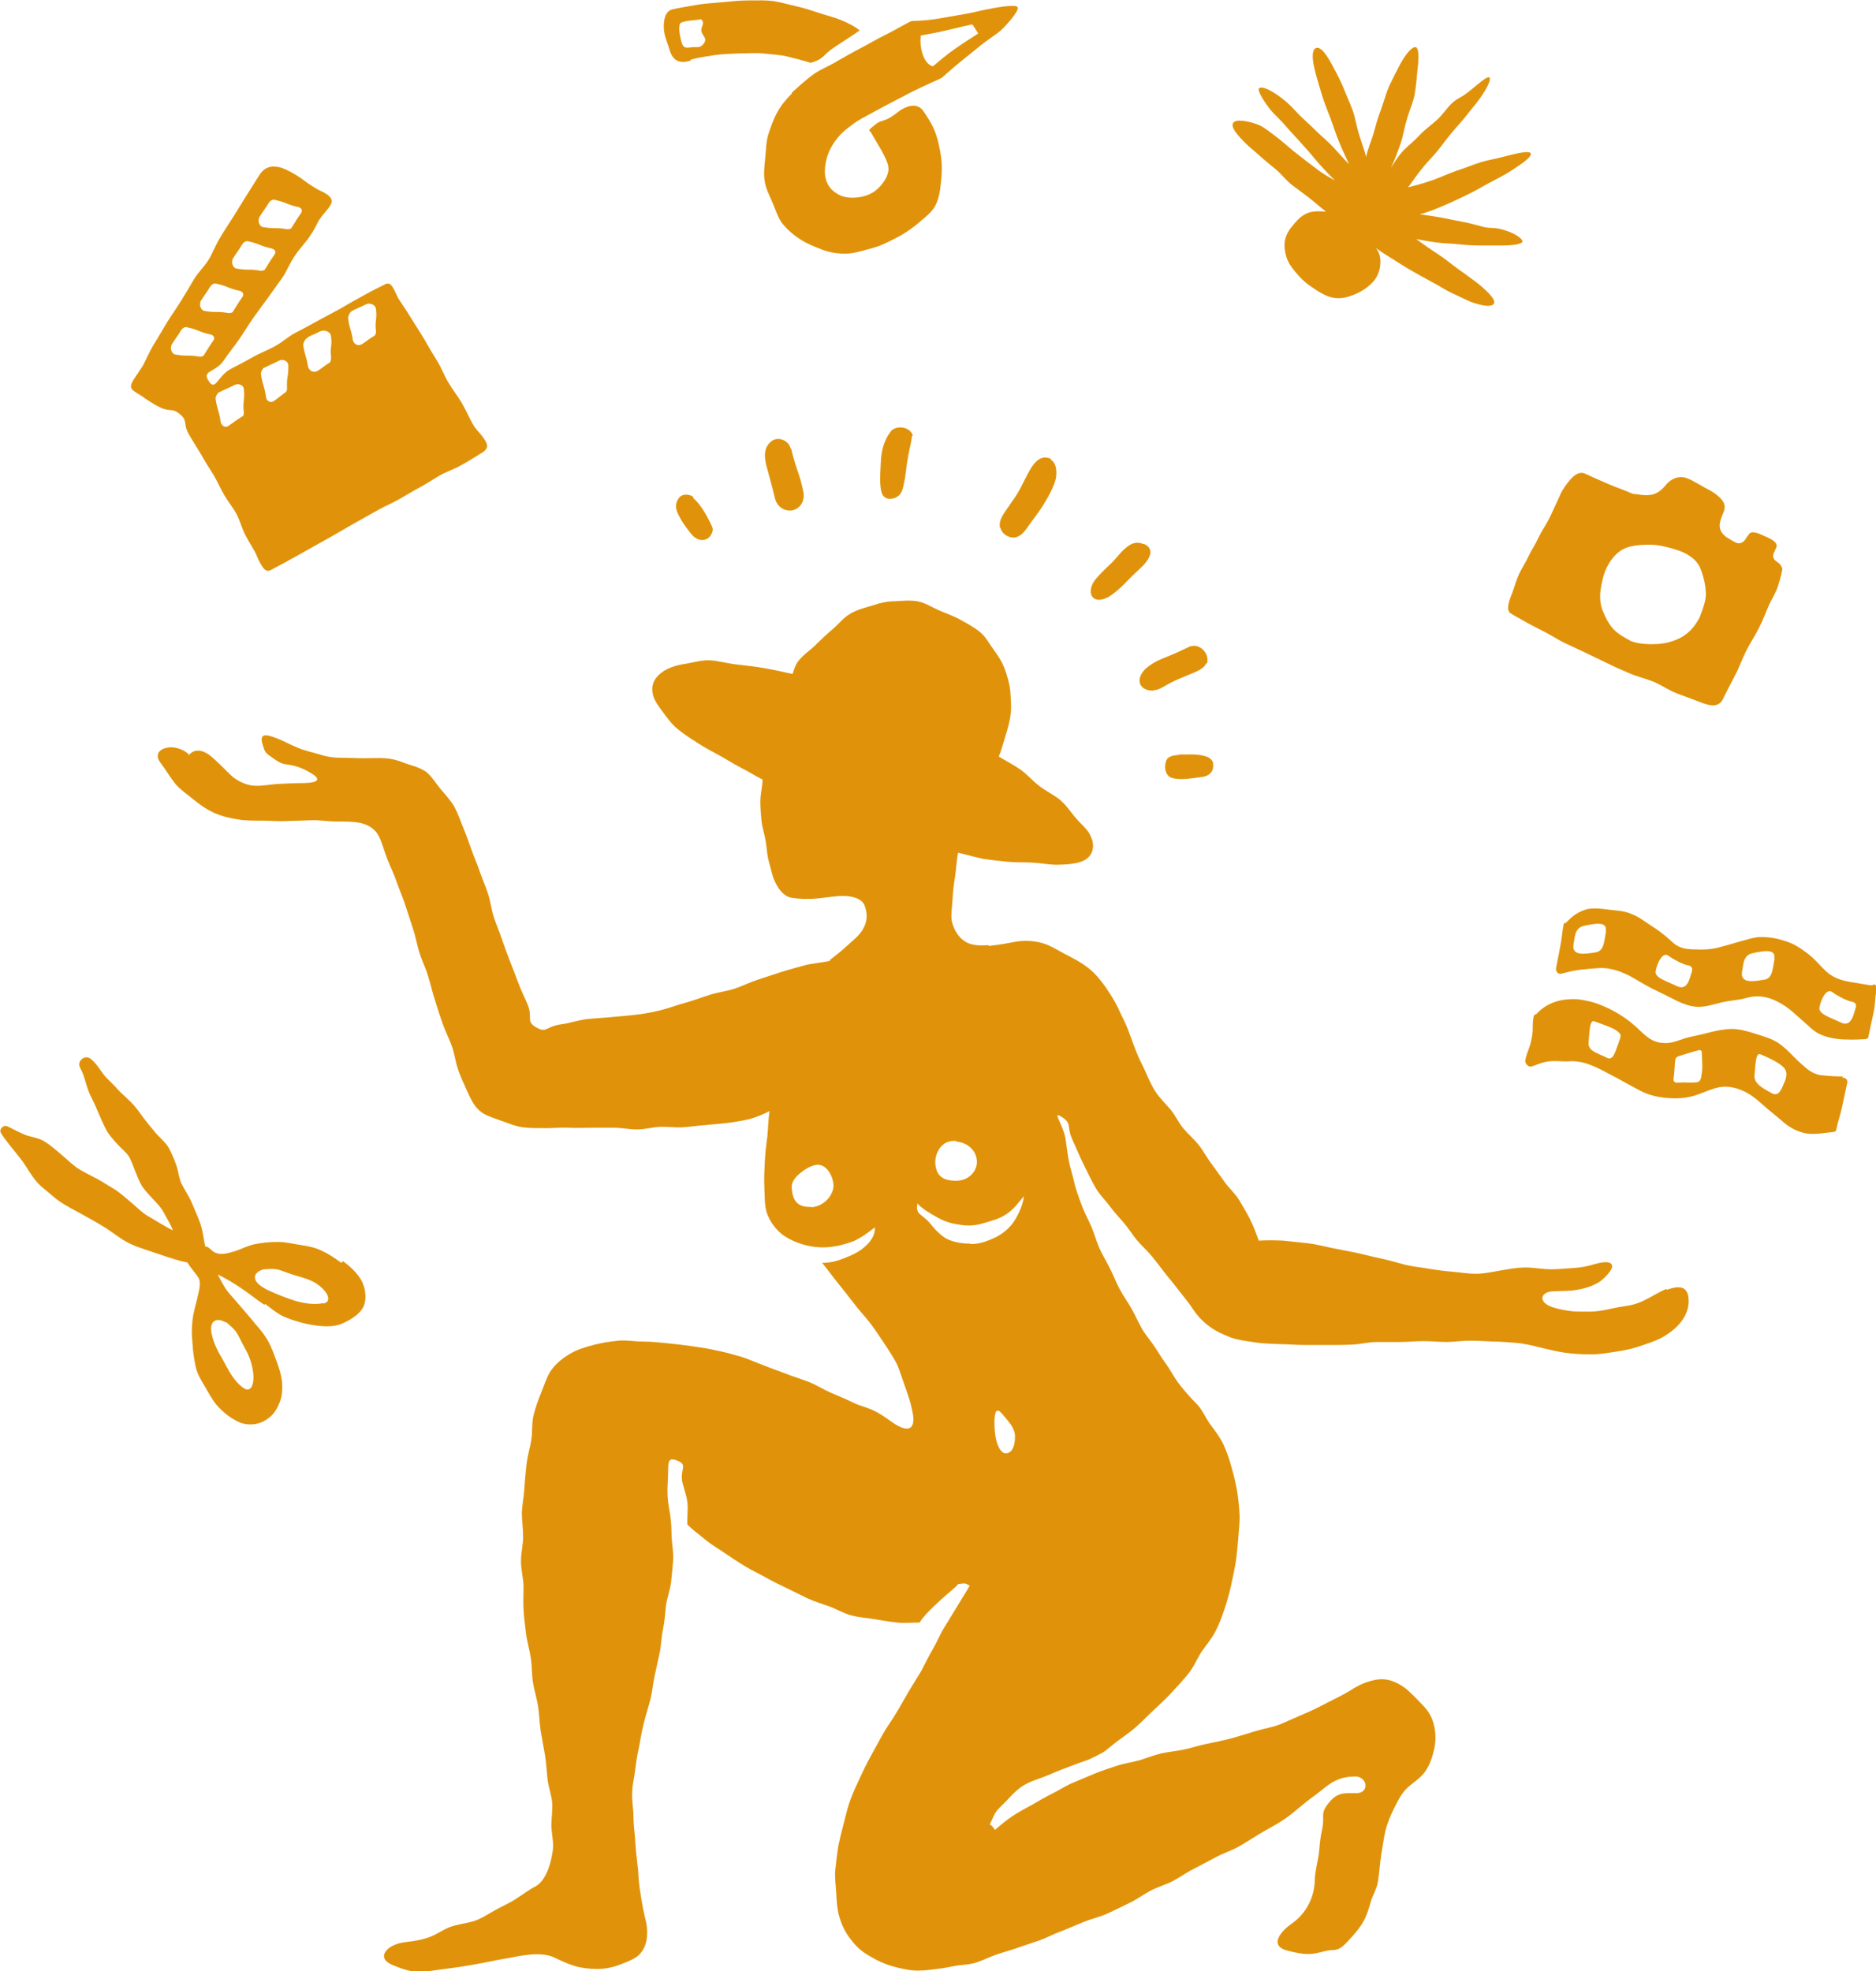 <?xml version="1.0" encoding="UTF-8"?>
<svg id="Layer_1" xmlns="http://www.w3.org/2000/svg" version="1.1" viewBox="0 0 438.6 460.9">
  <!-- Generator: Adobe Illustrator 29.3.1, SVG Export Plug-In . SVG Version: 2.1.0 Build 151)  -->
  <defs>
    <style>
      .st0 {
        fill: #e0930a;
      }
    </style>
  </defs>
  <path class="st0" d="M309.8,49.5c-1.9-.2-3.4-.1-4.7.6s-2.2,1.8-3.4,3.3c-1.1,1.5-1.6,3.1-1.3,5.1s.9,3.2,2.3,4.9,2.3,2.6,4.1,3.8c1.7,1.2,3.3,2.1,4.8,2.4,2,.4,3.8-.2,5.2-.8,2-.8,3.5-2.1,4.3-3,.9-1,1.5-2.5,1.6-3.9.1-1.3,0-2.6-1-3.9,1.2.9,2.5,1.7,4.1,2.7s2.8,1.8,4.4,2.7,3,1.7,4.5,2.5c1.6.8,3,1.8,4.5,2.5s3.3,1.6,4.7,2.2c2.5.9,4.5,1.2,5.2.6.9-.8-.8-2.6-3.3-4.7-1.4-1.1-3.1-2.3-4.9-3.6s-3.2-2.5-4.9-3.6-3.4-2.3-4.9-3.4c.7.1,2.4.5,4.8.8s3.3.2,5,.4,3.4.3,5.1.3,3.6,0,5.1,0c2.6,0,4.5-.3,4.8-.8s-1.1-1.8-3.9-2.7-3.2-.4-5-.8c-1.6-.4-3.2-.9-4.9-1.2-1.7-.3-3.4-.7-5-1s-3.8-.6-5.2-.8c1.4-.3,3.5-1.1,5.8-2.1,1.7-.7,3.5-1.6,5.4-2.5s3.5-1.9,5.2-2.8,3.7-1.9,5.2-2.9c2.6-1.7,4.4-3,4.4-3.8,0-.8-2.4-.4-5.8.5s-3.8.8-5.8,1.4c-1.9.6-3.8,1.4-5.7,2-2,.7-3.9,1.6-5.6,2.2-2.8,1-5.1,1.5-5.8,1.7.8-1,1.8-2.6,3.2-4.3,1-1.3,2.3-2.6,3.5-4,1.1-1.3,2.1-2.8,3.3-4.2,1.1-1.4,2.4-2.7,3.5-4.1,1.2-1.6,2.4-2.9,3.3-4.2,1.8-2.5,2.7-4.6,2.2-4.9-.5-.3-2.1,1.1-4.4,3s-2.9,1.7-4.3,3c-1.2,1.1-2.2,2.7-3.5,3.9-1.3,1.2-2.8,2.2-4,3.5s-2.7,2.5-3.8,3.6c-1.6,1.7-2.4,3.3-3,4.1.8-1.6,1.5-3.5,2.2-5.5s.9-3.8,1.5-5.7c.5-1.9,1.4-3.8,1.8-5.7.4-2.1.5-4.2.7-5.9.4-3.3.3-5.3-.5-5.4-.8,0-2.1,1.4-3.6,4.1-.8,1.5-1.7,3.3-2.6,5.2-.7,1.7-1.2,3.6-1.9,5.5-.7,1.8-1.2,3.7-1.7,5.5-.6,2-1.4,3.7-1.7,5.4-.3-1.3-1-3.1-1.7-5.4s-.8-3.7-1.5-5.6-1.5-3.6-2.2-5.4c-.8-1.9-1.8-3.7-2.6-5.2-1.4-2.6-2.6-4.1-3.6-3.9s-1.2,2.1-.4,5.2c.4,1.7,1,3.6,1.6,5.6s1.3,3.7,2,5.5c.7,1.9,1.3,3.8,2,5.5.9,2.3,1.9,4.2,2.4,5.4-.9-.9-2.2-2.4-3.7-4s-2.7-2.5-3.9-3.7c-1.5-1.5-3-2.8-3.9-3.7-.8-.8-2.4-2.7-4.3-4.1-2.1-1.6-4.3-2.8-5.2-2.3-.5.3.5,2.3,2.5,4.9,1,1.3,2.6,2.6,3.9,4.2,1.2,1.4,2.6,2.8,3.8,4.2,1.4,1.5,2.6,3,3.7,4.3,2,2.2,3.4,3.6,3.8,4-.8-.5-2.5-1.3-4.4-2.8-1.3-1-2.8-2.1-4.3-3.3-1.5-1.1-2.8-2.4-4.1-3.4-1.9-1.5-3.5-2.7-4.4-3.2-1.3-.7-4.5-1.6-5.9-1.2s-1.2,1.8,1.9,4.9c1.2,1.2,2.5,2.2,3.7,3.3s2.5,2.1,3.8,3.2,2.3,2.5,3.6,3.5,2.7,2,4,3,2.6,2.2,3.9,3.2Z"/>
  <path class="st0" d="M352.7,143.1c1.2.8,2.7,1.6,4.3,2.5s2.9,1.5,4.4,2.3,2.9,1.7,4.3,2.4c1.7.8,3.2,1.5,4.5,2.1,1.8.9,3.6,1.7,5.4,2.6s3.6,1.7,5.5,2.5,3.8,1.2,5.7,2c1.8.8,3.5,2,5.4,2.7s3.8,1.4,5.6,2.1c2.3.9,4.1,1,5-.8.2-.5,1.3-2.6,2.8-5.5.9-1.6,1.6-3.7,2.6-5.7s2.1-3.6,3-5.4c1-1.9,1.7-3.9,2.5-5.7.7-1.4,1.5-2.7,1.9-3.9.8-2.4,1.1-4.1,1.1-4.1,0-.5-.4-1.3-1.2-1.8-.8-.5-1.2-1.2-.8-2.1.3-.6.5-1.1.6-1.3.2-.6.2-1.3-2.2-2.4-2.4-1.1-3.7-1.7-4.4-.4-.1.2-.4.4-.5.7-.5.9-1.4,1.4-2.3,1-.7-.3-1.4-.8-2.3-1.3-2.3-1.8-1.6-3.5-.7-5.7.7-1.6.2-2.7-1.2-3.9s-2-1.3-3.7-2.3c-1.8-1-3.2-1.9-4.4-2.1-1.8-.2-3.2.6-4.3,2-2,2.3-3.6,2.5-7.1,1.9-.2,0-.3,0-.4,0-2-.9-3.9-1.5-5.5-2.2-2.8-1.2-4.8-2.1-5.4-2.4-1.2-.7-2.6-.4-4.4,2s-1.6,2.7-2.6,4.7c-.7,1.5-1.3,2.9-2,4.2s-1.6,2.6-2.3,4.1-1.5,2.6-2.2,4.1c-.6,1.3-1.5,2.7-2.2,4.1-.7,1.5-1.1,3.1-1.6,4.4-.9,2.2-1.4,4-.7,4.5ZM374.2,138c.3-2,.7-3.7,1.4-5.2.9-1.8,2-3.2,3.4-4.1s3.2-1.2,5.2-1.3,3.4,0,5.4.5c2,.5,3.6,1,4.8,1.7,1.9,1.1,2.8,2.3,3.3,3.7.6,1.6,1,3.3,1.1,5,.2,2-.7,4-1.4,6-1.1,2.1-2.4,3.6-4.1,4.6s-3.9,1.6-5.9,1.7-4.3,0-6.1-.7c-1.4-.8-3-1.6-4.1-2.8s-1.9-2.8-2.5-4.3c-.6-1.5-.7-3.1-.5-4.8Z"/>
  <path class="st0" d="M33.5,92.9c1.4.9,2.7,1.8,4,2.4,2.4,1.1,2.7,0,4.5,1.5,2.1,1.7.6,2.2,2.3,5,.8,1.4,1.8,2.9,2.8,4.6.8,1.5,1.8,3,2.8,4.6.9,1.5,1.6,3.2,2.5,4.7.9,1.6,2.1,3,2.9,4.5s1.3,3.5,2.1,5c1.1,2.1,2.2,3.6,2.6,4.7,2.1,4.9,2.8,3.6,4.4,2.8.6-.3,2.3-1.2,4.8-2.6,1.4-.8,3-1.7,4.8-2.7s3.1-1.7,4.8-2.7,3.1-1.8,4.7-2.7c1.6-.9,3.2-1.8,4.8-2.7s3.3-1.6,4.9-2.5,3.2-1.9,4.7-2.7,3.2-1.9,4.7-2.8,3.6-1.6,5-2.4c2.4-1.3,4-2.4,4.7-2.8,2-1.1,1.9-2,.8-3.6s-1.7-1.8-2.6-3.4c-.6-1-1.4-2.9-2.6-5-.9-1.5-2.1-3-3.1-4.7s-1.6-3.4-2.6-5-2-3.3-2.9-4.9c-1.1-1.8-2.1-3.4-3-4.8-1.5-2.5-2.8-4.3-3.1-4.8-1.1-2-1.6-4.3-3.2-3.4-.6.3-2.5,1.2-5.2,2.7-1.5.8-3.2,1.8-5.1,2.9-1.6.9-3.4,1.8-5.2,2.8-1.7.9-3.4,1.9-5.2,2.8s-3.3,2.3-4.9,3.2-3.7,1.7-5.3,2.6c-1.9,1.1-3.7,2-5.2,2.8-3.1,1.7-3.5,5.3-5.1,2.8-1.7-2.5,1.5-1.9,3.5-4.8,1-1.5,2.3-3.1,3.5-4.8s2.2-3.4,3.3-5c1.2-1.7,2.5-3.4,3.5-4.8,1.6-2.3,2.9-4,3.5-4.9.8-1.1,1.6-3.2,2.9-5.1s2.6-3.1,3.6-4.7c1.8-2.7,1.2-2.7,3.1-5s3.3-3.5-.8-5.4c-1.3-.6-2.9-1.7-4.5-2.9-1.6-1.1-3.2-2-4.7-2.5-1.8-.5-3.6-.4-4.9,1.5-.6.9-1.7,2.7-3.1,4.9-.9,1.4-1.9,3.1-3.1,5-1,1.6-2.1,3.2-3.1,4.9-1,1.6-1.7,3.5-2.7,5.2-1,1.6-2.5,3-3.5,4.7s-2,3.4-3,5-2.2,3.3-3.2,4.9c-1.1,1.8-2.1,3.6-3,5-1.4,2.3-2.1,4.2-2.7,5.2-1.3,2.1-2.3,3.3-2.6,4.1-.6,1.5.3,1.7,2.8,3.3ZM82.3,72.7c1.6-.8,1.6-.7,3.2-1.5.9-.5,2.3,0,2.4,1.1.3,2.5-.3,2.6,0,5.1,0,.5,0,.9-.5,1.2-1.5.9-1.4,1-2.8,1.9-.9.5-1.9,0-2.1-1-.4-2.6-.8-2.5-1.1-5.1,0-.6.4-1.4.9-1.7ZM71.9,78.9c1.4-.8,1.5-.6,2.9-1.4,1-.5,2.5,0,2.6,1.2.3,2.3-.3,2.4,0,4.8,0,.6,0,1.1-.5,1.4-1.3.8-1.2.9-2.6,1.8-1,.6-2.1,0-2.3-1.1-.4-2.4-.7-2.4-1.1-4.8,0-.7.4-1.5,1-1.8ZM61.8,86c1.7-.9,1.8-.8,3.5-1.7.8-.4,2,.1,2.1,1,.1,2.7-.4,2.7-.3,5.4,0,.4,0,.7-.3,1-1.4,1-1.4,1.1-2.8,2.1-.7.5-1.7,0-1.8-.9-.4-2.8-.8-2.7-1.2-5.5,0-.5.4-1.2.8-1.5ZM51.3,91.7c1.8-.9,1.8-.8,3.6-1.7.8-.4,2,0,2.1.9.3,2.7-.3,2.8,0,5.5,0,.5,0,.8-.4,1-1.6,1-1.6,1.1-3.2,2.2-.7.5-1.6,0-1.8-.9-.4-2.8-.8-2.7-1.2-5.5,0-.5.4-1.2.8-1.5ZM60.5,51c1.1-1.8,1.2-1.7,2.3-3.5.2-.4.8-.9,1.3-.8,2.9.6,2.8,1.1,5.6,1.7.8.2,1.1.8.7,1.4-1.2,1.7-1.1,1.7-2.2,3.4-.2.4-.7.4-1.1.4-2.8-.5-2.8,0-5.6-.5-.8-.1-1.3-1.4-.9-2.1ZM54.3,60.7c1.1-1.8,1.2-1.7,2.3-3.5.2-.4.8-.9,1.3-.8,2.9.6,2.8,1.1,5.6,1.7.8.2,1.1.8.7,1.4-1.2,1.7-1.1,1.7-2.2,3.4-.2.4-.7.4-1.1.4-2.8-.5-2.8,0-5.6-.5-.8-.1-1.3-1.4-.9-2.1ZM46.8,70.6c1.1-1.8,1.2-1.7,2.3-3.5.2-.4.8-.9,1.3-.8,2.9.6,2.8,1.1,5.6,1.7.8.2,1.1.8.7,1.4-1.2,1.7-1.1,1.7-2.2,3.4-.2.4-.7.4-1.1.4-2.8-.5-2.8,0-5.6-.5-.8-.1-1.3-1.4-.9-2.1ZM40,80.8c1.1-1.8,1.2-1.7,2.3-3.5.2-.4.8-.9,1.3-.8,2.9.6,2.8,1.1,5.6,1.7.8.2,1.1.8.7,1.4-1.2,1.7-1.1,1.7-2.2,3.4-.2.4-.7.4-1.1.4-2.8-.5-2.8,0-5.6-.5-.8-.1-1.3-1.4-.9-2.1Z"/>
  <path class="st0" d="M389.6,301.4c-1.6.6-3.3,1.8-5.7,2.9s-3.8,1-6.2,1.5-3.9.9-6.3.9-3.4,0-4.7-.2c-2-.3-3.6-.7-4.6-1.2-2.2-1.1-1.9-2.9.4-3.3,1.8-.2,4.1,0,6.2-.4,2.5-.4,4.6-1.3,5.7-2.2,1.1-.9,2.6-2.5,2.5-3.4s-1.3-1.2-4.1-.4c-1.6.5-3.2.8-5,.9s-3.4.3-5.1.3c-1.7,0-3.5-.3-5.1-.4s-3.5.1-5.1.4c-2.1.3-4.1.8-6.3,1-2,.2-4-.2-6.3-.4s-3.9-.4-6.3-.8c-1.5-.3-3.5-.4-5.6-1s-3.6-1-5.5-1.4-3.7-.9-5.6-1.3-3.7-.7-5.6-1.1-3.8-.9-5.6-1.1-3.9-.4-5.7-.6c-2.1-.1-4-.1-5.7,0-.6-1.6-1.2-3.3-2-4.9-.8-1.6-1.7-3.1-2.6-4.6s-2.3-2.7-3.3-4.1-2.1-2.9-3.1-4.3c-1.1-1.4-1.9-3-3-4.4-1.1-1.4-2.5-2.6-3.6-3.9-1.2-1.4-1.9-3.1-3-4.4s-2.5-2.7-3.4-4-1.8-3.3-2.4-4.7c-.8-1.8-1.7-3.4-2.3-5-.7-1.8-1.3-3.5-1.9-5.1s-1.6-3.4-2.3-5c-.8-1.7-1.8-3.2-2.8-4.7-1-1.4-2.2-3.1-4.1-4.6s-3.4-2.2-5.3-3.2-3.7-2.2-5.6-2.7c-2.2-.6-4.3-.6-6.1-.3-1.2.2-3.5.7-6.4,1,0,0,0-.2,0-.2-2.2.2-4.1,0-5.4-.8-1.5-.9-2.6-2.6-3.1-4.5-.4-1.5,0-3.4.1-5.4s.3-3.5.6-5.4.3-3.6.7-5.5c1.9.4,3.8,1,5.7,1.4,1.9.3,3.9.5,5.8.7s3.9.1,5.8.2,3.9.5,5.8.5,4.5-.2,5.9-.8c2.2-.9,3-2.9,2.3-5.1s-1.9-2.9-3.5-4.7-2.2-3-3.9-4.5c-1.4-1.2-3.2-2-4.9-3.3s-2.8-2.7-4.5-3.9c-1.6-1.1-3.2-1.9-5-3,.6-1.3,1-3,1.6-4.9.5-1.6,1-3.3,1.2-5.2.2-1.7,0-3.5-.1-5.3-.2-1.7-.7-3.4-1.3-5.1-.6-1.6-1.5-3-2.6-4.5s-1.8-3-3.3-4.2-2.9-1.9-4.5-2.8c-1.6-.9-3.4-1.5-5-2.2s-3.3-1.8-5-2.1-3.6-.1-5.4,0c-1.8,0-3.4.4-5.2,1-1.6.5-3.4.9-5.1,1.9s-2.6,2.3-4.1,3.6c-1.3,1.1-2.6,2.3-4,3.7-1.2,1.2-2.8,2.2-4,3.7-.8,1-1.1,2.2-1.4,3.1-2.2-.5-4.5-1-6.8-1.4s-4.5-.6-6.9-.9c-2-.3-3.9-.8-5.6-.9s-4,.5-5.6.8c-2.2.3-3.9.9-5.2,1.7-1.8,1.2-2.8,2.6-2.7,4.5s1,3.1,2.4,5c1,1.3,2,2.9,3.7,4.2,1.3,1.1,2.9,2.1,4.6,3.2s3.1,1.8,4.9,2.8c1.7.9,3.3,2,5.1,2.9s3.3,1.9,5.1,2.8c-.1,1.6-.4,3-.5,4.2-.1,1.1,0,3,.2,5.1s.7,3.2,1,5c.3,1.7.3,3.4.8,5,.5,1.8.8,3.5,1.5,4.8.9,1.9,2.2,3.2,3.6,3.5,1.7.3,3.9.4,6.1.2s4.2-.6,6.1-.6,4.5.5,5.1,2.4c.7,2,.5,3.7-.4,5.3s-2.2,2.5-3.7,3.9-2.6,2.2-4.1,3.4c0,0,0,.2,0,.2-1.8.4-3.8.5-5.8,1-1.8.5-3.7,1-5.6,1.6-1.8.6-3.7,1.2-5.5,1.8s-3.6,1.5-5.4,2.1c-1.9.6-3.8.8-5.7,1.4s-3.7,1.3-5.5,1.8c-1.9.5-3.7,1.2-5.6,1.7s-3.9.9-5.7,1.1c-2.1.3-4.1.4-6,.6s-4.2.3-6,.5c-2.3.3-4.2,1-5.9,1.2-3.8.5-3.4,2.2-6,.7-2.4-1.4-.7-2.2-1.9-5.2-.6-1.5-1.5-3.2-2.2-5.1s-1.3-3.4-2-5.2-1.3-3.5-1.9-5.2c-.6-1.8-1.4-3.6-1.9-5.2s-.7-3.4-1.3-5.3c-.5-1.6-1.3-3.3-1.9-5.1s-1.3-3.3-1.9-5-1.2-3.4-1.9-5.1c-.7-1.7-1.3-3.5-2.1-5s-2.2-3-3.3-4.3-2.2-3.2-3.5-4.1c-1.7-1.1-3.3-1.4-4.7-1.9-1.7-.7-3.2-1.1-4.8-1.2s-3.2,0-5,0-3.1-.1-5-.1-3.5-.2-5.3-.8c-1.7-.5-3.6-.9-5.2-1.6-1.9-.8-3.5-1.7-4.9-2.2-2.6-1-4-1.1-3.2,1.5.6,2,.6,1.9,2.6,3.3s2.3,1.2,4,1.5c2.1.4,3.8,1.3,4.9,2,1.8,1.1,2,2.1-1.7,2.2-1.9,0-4,.1-6,.2-2.1.1-4.2.6-6.1.4s-4-1.3-5.3-2.6c-1.5-1.5-3-3-4.4-4.2s-3.6-2.2-5.2-.4c-.9-1.1-3.2-2-4.9-1.7-2,.3-3.4,1.6-1.6,3.8.9,1.2,1.9,2.9,3.3,4.7,1.1,1.3,2.7,2.4,4.3,3.7s2.9,2.2,4.8,3.1c1.6.7,3.4,1.2,5.5,1.5,1.7.3,3.6.3,5.7.3s3.9.2,5.7.1,4-.1,5.7-.2,4,.3,5.7.3c2.2,0,4.2,0,5.7.3,2.3.5,3.7,1.6,4.5,3.2s1,2.8,2,5.4c.6,1.6,1.5,3.3,2.2,5.4.6,1.7,1.4,3.5,2,5.4s1.2,3.6,1.8,5.5c.6,1.8.9,3.8,1.5,5.6.6,1.9,1.5,3.6,2,5.4.6,1.9,1,3.8,1.6,5.6.6,2,1.2,3.8,1.8,5.5s1.7,3.9,2.2,5.4c.6,1.8.8,3.6,1.4,5.3.6,1.8,1.4,3.4,2.1,5,.8,1.7,1.5,3.4,2.9,4.6,1.2,1.1,3,1.6,4.9,2.3,1.5.5,3.2,1.3,5.2,1.6,1.6.2,3.4.2,5.5.2,1.7,0,3.5-.2,5.3-.1s3.5,0,5.3,0c1.7,0,3.5,0,5.3,0,1.8,0,3.5.4,5.3.4s3.5-.5,5.3-.6,3.6.2,5.3.1c1.8-.1,3.6-.4,5.2-.5,1.8-.2,3.6-.3,5.2-.5s3.6-.5,5.2-.9,3.5-1.2,4.8-1.9c-.3,2-.3,4-.5,5.9-.3,2.1-.5,4.1-.6,6s-.2,4.1-.1,6,0,4.2.6,6c.7,1.9,1.9,3.6,3.5,4.9,1.6,1.2,3.5,2,5.3,2.5,1.9.5,3.9.7,5.8.5,2-.2,3.9-.7,5.7-1.4,1.8-.8,3.4-2,4.9-3.2.2,1.4-.7,3.2-2.4,4.6-1.2,1.1-2.9,1.9-4.7,2.6s-3.3,1.1-5.2,1.1c1.2,1.4,2.3,3,3.6,4.6,1.2,1.5,2.5,3.1,3.7,4.7s2.6,3.1,3.8,4.6c1.3,1.7,2.4,3.4,3.4,4.9s2.5,3.8,3.1,5.1c.6,1.4,1.3,3.7,2.1,5.9.8,2.2,1.4,4.4,1.6,6.1.3,2.5-.8,3.9-4.1,1.9-1.3-.8-2.8-2.1-4.8-3.1s-3.5-1.2-5.3-2.1-3.4-1.5-5.2-2.3-3.3-1.8-5.1-2.5c-1.8-.7-3.6-1.2-5.3-1.9-1.8-.7-3.6-1.3-5.3-2-1.9-.7-3.6-1.5-5.3-2s-3.9-1.1-5.5-1.4c-1.6-.4-3.6-.7-5.7-1s-3.8-.5-5.8-.7c-1.9-.2-3.8-.4-5.8-.4-2,0-3.9-.4-5.8-.2-2,.2-3.9.5-5.8,1s-3.9,1.1-5.5,2.1c-1.7,1-3.3,2.3-4.4,3.9-.9,1.3-1.5,3.2-2.3,5.2s-1.3,3.4-1.8,5.4c-.4,1.8-.2,3.7-.5,5.7-.3,1.8-.9,3.7-1.1,5.6-.2,1.9-.4,3.8-.5,5.6s-.5,3.8-.6,5.6c0,1.9.3,3.8.3,5.7s-.5,3.9-.5,5.7c0,2,.5,3.9.6,5.7,0,2.3-.1,4.2,0,5.7.1,1.6.3,3.5.6,5.7.2,1.7.8,3.6,1.1,5.6s.2,3.8.5,5.7.9,3.7,1.2,5.6.3,3.8.6,5.7.7,3.8,1,5.6.4,3.9.6,5.7,1,4,1.1,5.6c.1,1.9-.2,3.7-.2,5.2s.5,3.7.4,5.2-.6,3.7-1.1,5-1.4,3.2-3,4.1c-1.6.8-3.1,2-4.7,3-1.5,1-3.3,1.7-5,2.7-1.6.9-3.2,2-5,2.5-1.8.5-3.7.7-5.3,1.3-1.8.7-3.2,1.8-4.9,2.4s-3.5.9-5.3,1.1c-2,.2-3.6.9-4.5,1.8-1.2,1.3-1,2.6,1.3,3.6,1.8.7,3.6,1.5,6,1.6,1.8,0,3.8-.4,6.2-.7s3.8-.5,6.1-.9c1.7-.3,3.3-.6,4.8-.9,1.7-.4,3.4-.6,4.8-.9s3.4-.6,4.8-.7,3.4,0,4.8.6c1.5.7,3.1,1.5,5,2.1,1.7.5,3.5.7,5.3.7s3.5-.3,5.3-1c2.1-.8,3.7-1.4,4.7-2.5,1.1-1.2,1.7-2.8,1.7-5s-.5-3.2-.9-5.3c-.3-1.5-.6-3.3-.9-5.4s-.2-3.5-.5-5.5c-.2-1.7-.4-3.6-.5-5.4-.1-1.8-.4-3.6-.4-5.5,0-1.8-.4-3.7-.3-5.5,0-1.9.5-3.7.7-5.4s.5-3.7.9-5.4c.3-1.6.6-3.5,1.1-5.5s1-3.5,1.5-5.4.6-3.6,1-5.5.8-3.6,1.2-5.5c.4-1.8.4-3.7.8-5.6s.5-3.7.7-5.6c.3-1.9,1-3.7,1.2-5.5s.4-3.8.5-5.6c0-2-.4-3.9-.4-5.6,0-2-.2-3.9-.5-5.6-.5-2.6-.5-4.6-.4-6.2.3-4.6-.5-6.5,2.4-5.3,2.3,1,.5,1.9,1,4.8.3,1.5,1,3.1,1.2,4.9.2,1.6-.1,3.5,0,5.2,1.1,1.1,2.7,2.3,4.3,3.6s2.9,2,4.5,3.1,3,2,4.6,3c1.5.9,3.2,1.7,4.8,2.6,1.6.9,3.2,1.7,4.9,2.5s3.2,1.6,4.9,2.4,3.4,1.3,5.1,1.9,3.3,1.6,5.1,2.1,3.6.6,5.4.9c1.8.3,3.6.6,5.4.8,1.8.2,3.5,0,5.3,0,1-1.6,2.7-3.2,4.3-4.7,2.2-2.1,4.4-3.7,4.7-4.3,1.4-.1,1.5-.4,2.7.4-.6,1.1-1.6,2.6-2.9,4.8-.9,1.5-1.9,3.1-3,4.9s-1.7,3.4-2.7,5.1-1.8,3.4-2.7,5.1c-1,1.6-2,3.3-3,4.9-1,1.7-1.9,3.4-2.9,5-1,1.7-2.2,3.3-3.1,4.9-1,1.8-1.9,3.5-2.8,5.1s-2,3.9-2.6,5.2c-.6,1.4-1.5,3.1-2.2,5.1-.6,1.6-1,3.4-1.5,5.3s-.9,3.5-1.3,5.4c-.3,1.8-.5,3.7-.7,5.5s.1,3.7.2,5.5c.1,1.9.2,3.8.7,5.5.5,1.8,1.3,3.5,2.4,5s2.3,2.8,3.9,3.8c1.6,1,3.1,1.8,4.7,2.4s3.4,1,5.1,1.3,3.5.2,5.2,0,3.4-.4,5.2-.8,3.5-.3,5.2-.8,3.2-1.3,4.9-1.9,3.3-1,5-1.6,3.2-1.1,5-1.7c1.6-.5,3.3-1.5,5.3-2.2,1.7-.7,3.4-1.4,5.3-2.2,1.7-.7,3.6-1.1,5.4-1.9,1.7-.8,3.4-1.6,5.2-2.5,1.7-.8,3.3-2,5-2.9,1.7-.9,3.6-1.4,5.3-2.3,1.7-.9,3.3-2.1,5-2.9,1.7-.9,3.4-1.8,5.1-2.7s3.6-1.5,5.2-2.4,3.4-2.1,4.9-3,3.6-2,5-2.9c2.2-1.4,3.7-2.8,4.6-3.5,1.4-1.2,2.8-2.2,4-3.1,1.5-1.2,2.8-2.3,4.1-2.9,1.6-.8,3.2-1,4.9-1,2.7.3,3,3.9,0,3.9s-4.5-.3-6.7,2.6c-1.8,2.4-.6,2.6-1.3,5.9s-.5,3.9-.8,5.9-.9,4.1-.9,5.9c-.1,2.7-.8,4.5-1.6,6-1.3,2.3-2.9,3.6-4.2,4.5-1.1.8-2.4,2.1-2.8,3.3s.2,2.3,2.5,2.8c2,.5,3.6.8,5.1.7,1.9-.1,3.5-.9,5.1-.9s2.5-.8,4.1-2.6c1-1.1,2.2-2.4,3.1-4s1.3-3,1.8-4.8c.5-1.6,1.5-3.1,1.7-4.9.3-2,.4-4,.7-5.8s.6-4,1-5.8c.5-2,1.3-3.8,2.1-5.4.9-1.8,1.8-3.6,3.3-4.9,1.3-1.1,3-2.2,4-3.7s1.6-3.3,2-5.1.4-3.6,0-5.4-1.1-3.2-2.5-4.7c-1.3-1.4-2.5-2.6-3.6-3.6s-2.8-2-4.3-2.4-3-.3-4.9.3c-1.4.4-2.8,1.1-4.5,2.2-1.6,1-3.4,1.8-5.3,2.8-1.7.9-3.5,1.8-5.4,2.6s-3.6,1.6-5.5,2.4c-1.8.7-3.8,1-5.8,1.6s-3.8,1.2-5.7,1.7-3.9.9-5.8,1.3c-1.6.3-3.3.9-5.2,1.3s-3.5.5-5.3.9c-1.7.4-3.4,1.1-5.1,1.6-1.7.5-3.5.7-5.3,1.3s-3.4,1.1-5.1,1.8-3.3,1.4-5,2.1-3.2,1.7-4.8,2.5-3.2,1.7-4.7,2.6c-1.6.9-3.2,1.7-4.7,2.7-1.5,1-2.8,2.1-4.2,3.3-1.1-1.9-1.4-.7-1-1.7,1.3-2.9,1.1-2.5,3.7-5.1,1.3-1.4,2.8-3.1,4.9-4.1,1.6-.8,3.5-1.3,5.3-2.1,1.8-.8,3.7-1.5,5.3-2.1,3-1.2,2.7-.8,5.3-2.1s2-1.1,4.8-3.3c1.3-1,3-2.1,4.6-3.5s2.7-2.6,4.2-4c1.4-1.3,2.8-2.6,4.2-4.1,1.3-1.4,2.6-2.8,3.9-4.4s2-3.4,3-5c1.1-1.6,2.4-3.1,3.3-4.8s1.6-3.6,2.2-5.4c.6-1.8,1.1-3.6,1.5-5.4s.8-3.7,1.1-5.5.4-3.8.6-5.6c.1-1.9.4-3.8.3-5.6s-.3-3.8-.6-5.6-.8-3.7-1.3-5.5c-.5-1.8-1.1-3.6-1.9-5.3-.8-1.7-2-3.2-3.1-4.7-1.1-1.6-1.8-3.3-3.1-4.7-1.1-1.1-2.3-2.4-3.6-4s-2-2.9-3-4.5c-1-1.4-2-2.9-3-4.5s-2.2-2.9-3.1-4.4-1.6-3.2-2.5-4.8-2-3.1-2.8-4.6-1.5-3.3-2.3-4.9-1.8-3.2-2.5-4.8-1.2-3.5-1.9-5.1c-.8-1.8-1.7-3.4-2.2-4.9-.8-2.1-1.4-3.8-1.7-5.1-.4-1.9-1-3.6-1.3-5.2s-.6-3.8-.8-5.3c-.6-3.3-3.2-6.5-1-5.1,2.7,1.7,1.1,2.1,2.7,5.6.8,1.7,1.6,3.7,2.6,5.7.9,1.8,1.8,3.8,2.9,5.6.8,1.4,2.1,2.6,3.2,4.1s2.2,2.6,3.3,3.9c1.1,1.3,2,2.8,3.1,4.1,1.1,1.3,2.4,2.4,3.5,3.8,1.1,1.3,2.1,2.7,3.2,4.1,1.1,1.3,2.2,2.7,3.2,4s2.2,2.7,3.1,4.1c1.1,1.7,2.4,3,3.9,4.1,1.5,1.1,3.2,1.9,5.1,2.6,1.7.6,3.6.8,5.6,1.1,1.8.3,3.7.3,5.7.4,1.8,0,3.7.2,5.7.2,1.8,0,3.7,0,5.7,0,1.9,0,3.8,0,5.7-.1s3.7-.6,5.7-.6c1.8,0,3.7,0,5.4,0s3.7-.2,5.4-.2,3.7.2,5.4.2,3.7-.3,5.4-.3,3.7.1,5.4.2c2,0,3.8.2,5.4.3,2.3.2,4.1.7,5.3,1,2.1.5,4.1,1,6.1,1.3s4.2.4,6.2.4c2.1,0,4.2-.4,6.2-.7,2.1-.3,4.1-.8,6-1.5,1.8-.6,3.5-1.2,4.8-2,1.7-1,3.1-2.2,4-3.4,1.3-1.6,1.8-3.4,1.8-4.8,0-3.2-1.6-4-5.1-2.7ZM189.8,282.2c-3.5.2-4.5-1.6-4.7-4.4-.1-1.5.9-2.6,2-3.5s2.2-1.6,3.6-1.9c2.1-.4,3.7,1.8,4.1,4.1.5,2.2-1.6,5.5-5.1,5.8ZM223.5,266.9c3.4.4,4.9,2.7,4.9,4.8s-1.8,4.4-4.9,4.4-4.5-1.2-4.8-3.7c-.3-2.5,1.3-6,4.9-5.6ZM234.9,339.8c-1-.2-2.4-2.2-2.4-7.1s1.6-2.3,2.8-.9,2,2.6,2,4.1c0,3.3-1.4,4.1-2.4,3.9ZM226.8,290.8c-2.1,0-4-.4-5.4-1.1s-3-2.4-4-3.7c-2-2.3-3.4-1.9-2.9-4.6.9,1.1,2.7,2.2,4.7,3.3s3.3,1.4,5.3,1.7,3.5.2,5.5-.4,3.5-.9,5.3-2.1,2.7-2.6,4.1-4.2c-.3,2.2-1.2,4.1-2.2,5.7s-2.6,3-4.4,3.9c-1.7.8-3.6,1.6-5.8,1.6Z"/>
  <path class="st0" d="M185.1,21.9c-1.2,1.2-2.5,2.7-3.4,4.4-.9,1.6-1.5,3.4-2.1,5.2-.5,1.7-.5,3.6-.7,5.5s-.4,3.7-.1,5.5,1.2,3.4,1.9,5.1c.7,1.6,1.2,3.5,2.4,4.9s2.6,2.6,4.2,3.6,3.2,1.6,5,2.3c1.5.6,3.6,1,5.9.9,1.8-.1,3.8-.8,5.8-1.3,1.9-.5,3.6-1.4,5.4-2.3,1.8-.9,3.4-2,4.9-3.2,1.5-1.3,3.2-2.5,4.2-4.1,1-1.7,1.3-3.8,1.5-5.8s.3-3.9,0-6c-.3-2-.7-4-1.4-5.8s-1.9-3.7-3-5.2c-.9-.9-2.1-1.2-3.8-.5-1.7.7-2,1.4-3.9,2.5-1.2.7-2.1.6-3.1,1.4-1.6,1.3-1.9,1.4-1.2,1.9,0,.1,1.3,2.2,2.5,4.3.9,1.7,1.8,3.4,1.6,4.7-.2,1.6-1.4,3.3-2.8,4.5-1.3,1.1-3.1,1.7-4.9,1.8s-3.4-.1-5-1.4c-1.6-1.2-2.4-3.3-2.1-5.7s.9-4,2.2-5.9,2.7-3,4.5-4.3c1.2-.9,3-1.8,5-2.9s3.4-1.8,5.1-2.7,3.6-1.9,5.1-2.6c2.7-1.3,4.8-2.2,5.2-2.4.2,0,2.1-1.9,4.6-3.9s3.1-2.5,4.7-3.8,4-2.8,4.8-3.6c.7-.6,4.4-4.6,3.8-5.3-.3-.9-6.2.3-7.2.5-.3,0-2.8.7-5.8,1.2-1.9.3-3.9.7-5.8,1-3.1.5-5.8.5-5.9.5-.9.3-3.3,1.8-5.9,3.1-2.1,1-4.2,2.3-5.8,3.1,0,0,0,0,0,0-.8.4-3,1.6-5.6,3.1-1.7,1.1-3.9,1.9-5.6,3.1-2,1.4-5.1,4.3-5.2,4.4ZM215.3,8.3c1-.2,3.5-.6,6-1.2,2.5-.6,5-1.2,6-1.4.3.3,1.1,1.7,1.4,2.1-.3.3-3,1.9-5.4,3.6-2.6,1.8-5.1,4.1-5.2,4.1-2.4-.6-3.2-5-2.8-7.3Z"/>
  <path class="st0" d="M161.4,14c1.9-.6,3.8-.8,5.6-1.1,1.9-.3,3.8-.3,5.7-.4,2,0,3.9-.2,5.7,0s3.9.3,5.6.7,4,1,5.5,1.5c3.3-.9,2.8-1.9,5.8-3.8,2.3-1.5,4.6-3,5.7-3.8-1-.8-2.6-1.7-4.6-2.5-1.5-.6-3.2-1-5-1.6s-3.3-1.1-5.1-1.5-3.4-.9-5.2-1.2c-1.9-.3-3.9-.2-6-.2s-4,.2-6,.4c-2.1.2-4.2.3-6,.6-2.7.5-4.8.8-5.9,1.1-1.7.4-2.1,2.5-2,4.5.1,1.8,1,3.7,1.3,4.8.6,2.3,2,3.6,4.9,2.7ZM158.9,5.7c.2-.9,3.4-.9,5-1.2,1.1,1-.2,1.8.1,2.9.3,1.1,1.4,1.5.6,2.7-1,1.4-1.7.7-3.3,1-1.6.3-1.8-.7-2-1.4-.2-.7-.7-2.7-.4-3.9Z"/>
  <path class="st0" d="M233.9,123.4c.3,1.6,2.5,2.8,4,2.1,1.2-.5,1.9-1.6,2.6-2.6.6-.9,2.1-2.7,3.4-4.8s2.1-3.6,2.7-5.3.6-4.4-.9-5.3c0,0,0-.2,0-.2-1.8-.8-3.1,0-4.2,1.5-.9,1.2-1.6,2.8-2.4,4.3-.8,1.7-1.8,3.3-2.6,4.3-1.1,1.9-3.2,3.8-2.7,6.1Z"/>
  <path class="st0" d="M184.8,104.7c-.6-2-3.4-2.8-4.8-1.2-1.7,1.6-1.2,4.2-.6,6.2.6,2.3,1.3,4.7,1.8,6.9.6,2.2,2.6,3.1,4.2,2.7s2.9-2.1,2.4-4.4c-.4-1.9-.8-3.4-1.4-5-.5-1.5-1-3.1-1.4-4.9,0-.1-.1,0-.2-.2Z"/>
  <path class="st0" d="M269.7,161.4c.9,0,1.8-.5,3-1.2,1.4-.8,2.5-1.3,4-1.9,1.7-.8,4.7-1.6,5.3-3.2,0,0,.2,0,.2,0,.7-2.5-2.1-5.1-4.5-3.7-1.7.8-3.4,1.6-5.2,2.3-1.8.7-3.4,1.5-4.8,2.8-2.3,2.4-1.4,5,1.9,5Z"/>
  <path class="st0" d="M208.2,101c-.7.8-1.6,2.5-2,4.6-.3,1.6-.3,3.5-.4,5.1s0,4.2.6,5.1c1,1.5,3.5.8,4.2-.5.5-.7.7-2.1,1-3.6.2-1.5.4-3.2.7-4.9.3-1.8.8-3.4.9-4.8,0,0,.2-.1.2-.2-.6-2-3.8-2.5-5.2-.9Z"/>
  <path class="st0" d="M259,139.7c1.3-.8,2.9-2.1,4.3-3.6,1.4-1.5,2.9-2.8,4-3.9,1.4-1.5,2.8-3.8.2-5,0,0-.1,0-.2,0-1.5-.6-2.7-.3-4.2,1-1.3,1.1-2.3,2.6-3.5,3.7-1.4,1.3-2.6,2.5-3.5,3.6-1.1,1.4-1.4,2.9-.8,3.9s2,1.2,3.8.2Z"/>
  <path class="st0" d="M162.1,116.5c0,0,0-.2,0-.3-1.1-.8-2.9-.8-3.6.6-.8,1.3-.5,2.5.5,4.3.8,1.5,1.9,2.9,2.9,4.1,1.7,1.7,4,1.4,4.7-1,.2-.8-.3-1.3-.6-2.1-.9-1.8-2.4-4.4-3.9-5.6Z"/>
  <path class="st0" d="M275.7,176.5c-1.9.2-2.9.4-3.2,1.9-.3,1.2,0,2.6,1,3.3,1.9.9,4.9.3,7.4,0,1.9-.2,3-1.4,2.7-3.2,0,0,0,0,0-.2-.5-1.3-1.9-1.6-3.5-1.8s-3.1,0-4.3-.1Z"/>
  <path class="st0" d="M79.8,295.3c-1.6-1.2-3-2.1-4.5-2.8-1.4-.7-3-1.1-5.1-1.4-1.5-.2-3.2-.7-5.3-.7-1.9,0-3.7.2-5.2.5-2,.4-3.5,1.3-4.9,1.7-2.2.7-3.8.9-5,0-.3-.2-.7-.7-1.4-1.1,0,0-.3,0-.4,0-.4-1.6-.5-3.4-1.1-5.2s-1.3-3.2-2-4.9-1.7-3.1-2.5-4.7c-.6-1.3-.7-2.9-1.2-4.3s-1.1-2.8-1.8-4.1c-.8-1.3-2.1-2.3-3.1-3.5-1-1.2-2-2.4-2.9-3.6-.9-1.3-1.8-2.5-2.8-3.5s-2.2-2-3.2-3.1c-1-1.2-2.3-2.2-3.2-3.4-1-1.3-1.8-2.7-3-3.6-1.3-1.1-3.3.5-2.5,2,1.4,2.6,1.3,4.5,2.8,7.3,1.2,2.3,2,4.8,3.4,7.4.6,1.1,1.6,2.2,2.6,3.3,1,1.1,2.2,2,2.8,3.1.9,1.8,1.7,4.5,2.7,6.3,1.1,2,4,4.3,5.1,6.2,1.2,2.2,2,3.5,2.3,4.5-1.8-.9-3.7-2.1-5.9-3.4-1.1-.6-2.4-1.9-3.8-3.1s-2.8-2.4-3.9-3.1c-1.4-.8-2.7-1.7-4-2.4s-2.8-1.4-4.1-2.2c-1.4-.8-2.7-2.1-4.1-3.3s-2.9-2.5-4.2-3.3c-1.5-.9-3.1-1-4.4-1.5s-3-1.4-4.2-2c-.9-.5-2.1.6-1.6,1.5,1,1.7,2.8,3.7,4.8,6.3,1.1,1.4,2,3.2,3.3,4.8,1.1,1.4,2.7,2.5,4.3,3.9,1.5,1.3,3.5,2.4,5.6,3.5,2,1.1,4,2.2,5.8,3.3,1.9,1.1,3.6,2.6,5.6,3.7s3.9,1.6,6.2,2.4c2.1.7,4.3,1.5,6.6,2.1.5.1.9.2,1.4.3.6,1,1.5,2,2.5,3.4.8,1.2.3,2.9-.2,5.1-.3,1.4-.9,3.1-1.1,5.1s-.2,3.3,0,5.2c.1,2.1.4,3.9.7,5.3.4,2.1,1.4,3.5,2.2,4.9.9,1.5,1.6,3,2.9,4.5,1.6,1.8,3.3,3,5,3.8s4.1.8,5.9-.2,2.9-2.2,3.8-4.7c.5-1.4.6-3.1.4-4.8-.2-1.5-.7-3.1-1.3-4.7s-1.1-3-1.9-4.5c-.8-1.4-1.8-2.7-2.9-3.9,0,0,0,0,0,0-1.1-1.4-2.2-2.6-3.2-3.8s-2.2-2.5-3.2-3.7-1.7-2.7-2.5-4.2c2,1,3.7,2,5.6,3.3,1.7,1.1,3.3,2.5,5.3,3.8,0,0,.2-.2.2-.2,1.3,1,2.5,2,4,2.8,1.5.7,3.1,1.2,4.6,1.6s3.3.7,4.8.8,3.4,0,4.8-.7c2.4-1.1,4.1-2.4,4.8-3.9s.6-4.1-.5-6.1c-.9-1.6-2.4-3.1-4.3-4.5ZM52.8,309.1c3.1,2.6,2.3,2.3,4.7,6.6.9,1.6,1.5,3.6,1.7,5.3.3,2.7-.5,4.7-2.2,3.6-1.5-1-2.8-2.7-4-5s-2.2-3.6-3-5.9c-1.9-5.2.8-5.7,2.7-4.5ZM75.6,304.7c-1.8.4-4,.2-6.5-.5-1.9-.6-4-1.4-6.2-2.4-5-2.3-3.4-4.5-1.2-5,4-.3,3.1.2,7.9,1.6,1.8.5,3.7,1.1,5,2.2,2.2,1.7,3,3.8,1,4.2Z"/>
  <path class="st0" d="M437.8,230.4c-1,0-2.6-.4-5.3-.8-2.3-.4-4.1-1.1-5.6-2.5s-2.6-2.9-4.5-4.3-3.1-2.2-5.5-2.9c-1.9-.6-3.6-.8-5.2-.8s-3.5.7-5.1,1.1c-1.7.5-3.4,1-5,1.4s-3.4.5-5.2.4c-2.7,0-4.1-.5-5.4-1.7-1.1-1-2.4-2.2-4.6-3.6s-2.8-2.1-5-3c-1.9-.8-3.8-.8-5.3-1s-4-.5-5.4,0c-2.6.8-4,2.5-4.5,3-.1.1-.6.2-.6.3-.5,2.6-.3,2.6-.8,5.2s-.5,2.6-1,5.2c-.1.7.4,1.4,1.1,1.3,1-.2,2.5-.7,4.2-.9s2.8-.3,4.3-.4c1.9-.2,4,.2,6.1,1.1,1.8.7,3.5,1.9,5.5,3,1.8,1,3.7,1.8,5.6,2.8,2.1,1.1,3.9,1.9,5.8,2.1,2,.2,4-.5,6.1-1s3.9-.5,6-1.1c2.2-.6,4-.3,5.7.3,1.8.7,3.4,1.7,4.9,3s2.9,2.6,4.4,3.9c1.6,1.5,3.8,2.1,5.8,2.4s5.2.2,6.4.1c.4,0,1,0,1.1-.5.6-2.8.6-2.8,1.2-5.6.6-2.8.2-2.9.8-5.7.1-.6-.2-1-.9-1ZM375.5,217.7c-.5,2.4-.4,4.7-2.5,5-2.1.3-5.7,1.1-5.1-2,.3-1.2.1-3.7,2.4-4.2,2.3-.5,5.6-1.2,5.1,1.2ZM395.5,227.3c-.4,1.2-.9,4.5-3.4,3.3-2.5-1.2-5.4-2-5-3.6.3-1.7,1.6-4.6,3-3.5,1.2.9,3.4,2,4.4,2.2.8.1,1.4.5,1,1.7ZM414.9,224.1c-.5,2.4-.4,4.7-2.5,5-2.1.3-5.7,1.1-5.1-2,.3-1.2.1-3.7,2.4-4.2,2.3-.5,5.6-1.2,5.1,1.2ZM433.8,235.8c-.4,1.2-.9,4.5-3.4,3.3-2.5-1.2-5.4-2-5-3.6.3-1.7,1.6-4.6,3-3.5,1.2.9,3.4,2,4.4,2.2.8.1,1.4.5,1,1.7Z"/>
  <path class="st0" d="M430.9,251.7c-1,0-2.6,0-5.3-.3-2.3-.4-3.6-1.9-5.2-3.3-1.4-1.3-2.7-2.9-4.6-4.2-1.5-1-3.5-1.6-5.8-2.3-1.9-.6-3.5-1-5.1-1s-3.6.4-5.2.8c-1.7.5-3.5.8-5.1,1.2s-3.3,1.3-5.1,1.3c-2.7,0-3.9-1-5.3-2.2-1.1-1-2.3-2.3-4.5-3.8-1.3-.9-3-1.9-5.2-2.8-1.9-.8-3.8-1.2-5.3-1.4s-4,0-5.4.5c-2.6.8-4,2.3-4.6,2.9-.1.1-.6.2-.6.4-.5,2.6,0,2.7-.5,5.3-.5,2.6-.9,2.5-1.5,5.1-.1.7.6,1.6,1.3,1.5,1-.2,2.4-1,4.1-1.2s2.9,0,4.3,0c1.9-.2,3.9.1,6,1,1.8.7,3.6,1.8,5.6,2.8,1.8,1,3.6,2,5.5,3,2.1,1.1,4.1,1.5,5.9,1.7s4.1.2,6.1-.3,3.7-1.4,5.8-2c2.2-.6,4.2-.2,5.9.5,1.8.7,3.3,1.9,4.9,3.3,1.4,1.3,3,2.5,4.5,3.8,1.6,1.5,3.6,2.6,5.6,3s5.2-.2,6.4-.3c.4,0,.7-.1.8-.5.6-2.8.8-2.7,1.4-5.5s.6-2.8,1.2-5.6c.1-.6-.5-1.2-1.2-1.1ZM378.4,243.9c-.8,2-1.2,4.3-2.8,3.4-1.6-.9-4.4-1.4-4.2-3.5.2-2.1.2-5.4,1.3-5,1.6.6,4.4,1.5,5.4,2.3,1,.9,1,.9.3,2.8ZM397.9,250.7c-.2.9,0,2.3-1.4,2.4-1.4.1-2.2,0-3.1,0-.9,0-2.4.5-2.1-1.1.2-1.1.2-3.2.4-4.3.1-.5.7-.8,1.3-.9,1.4-.4,3.1-1,3.7-1.1.7-.2,1.2-.4,1.2.8s.2,3.2,0,4.2ZM417.2,253c-.8,2-1.4,3.5-3,2.6-1.6-.9-4.2-2.1-4-4.1s.2-5.4,1.3-5c1.6.6,4.2,1.9,5.2,2.8,1,.9,1.3,1.8.5,3.8Z"/>
</svg>